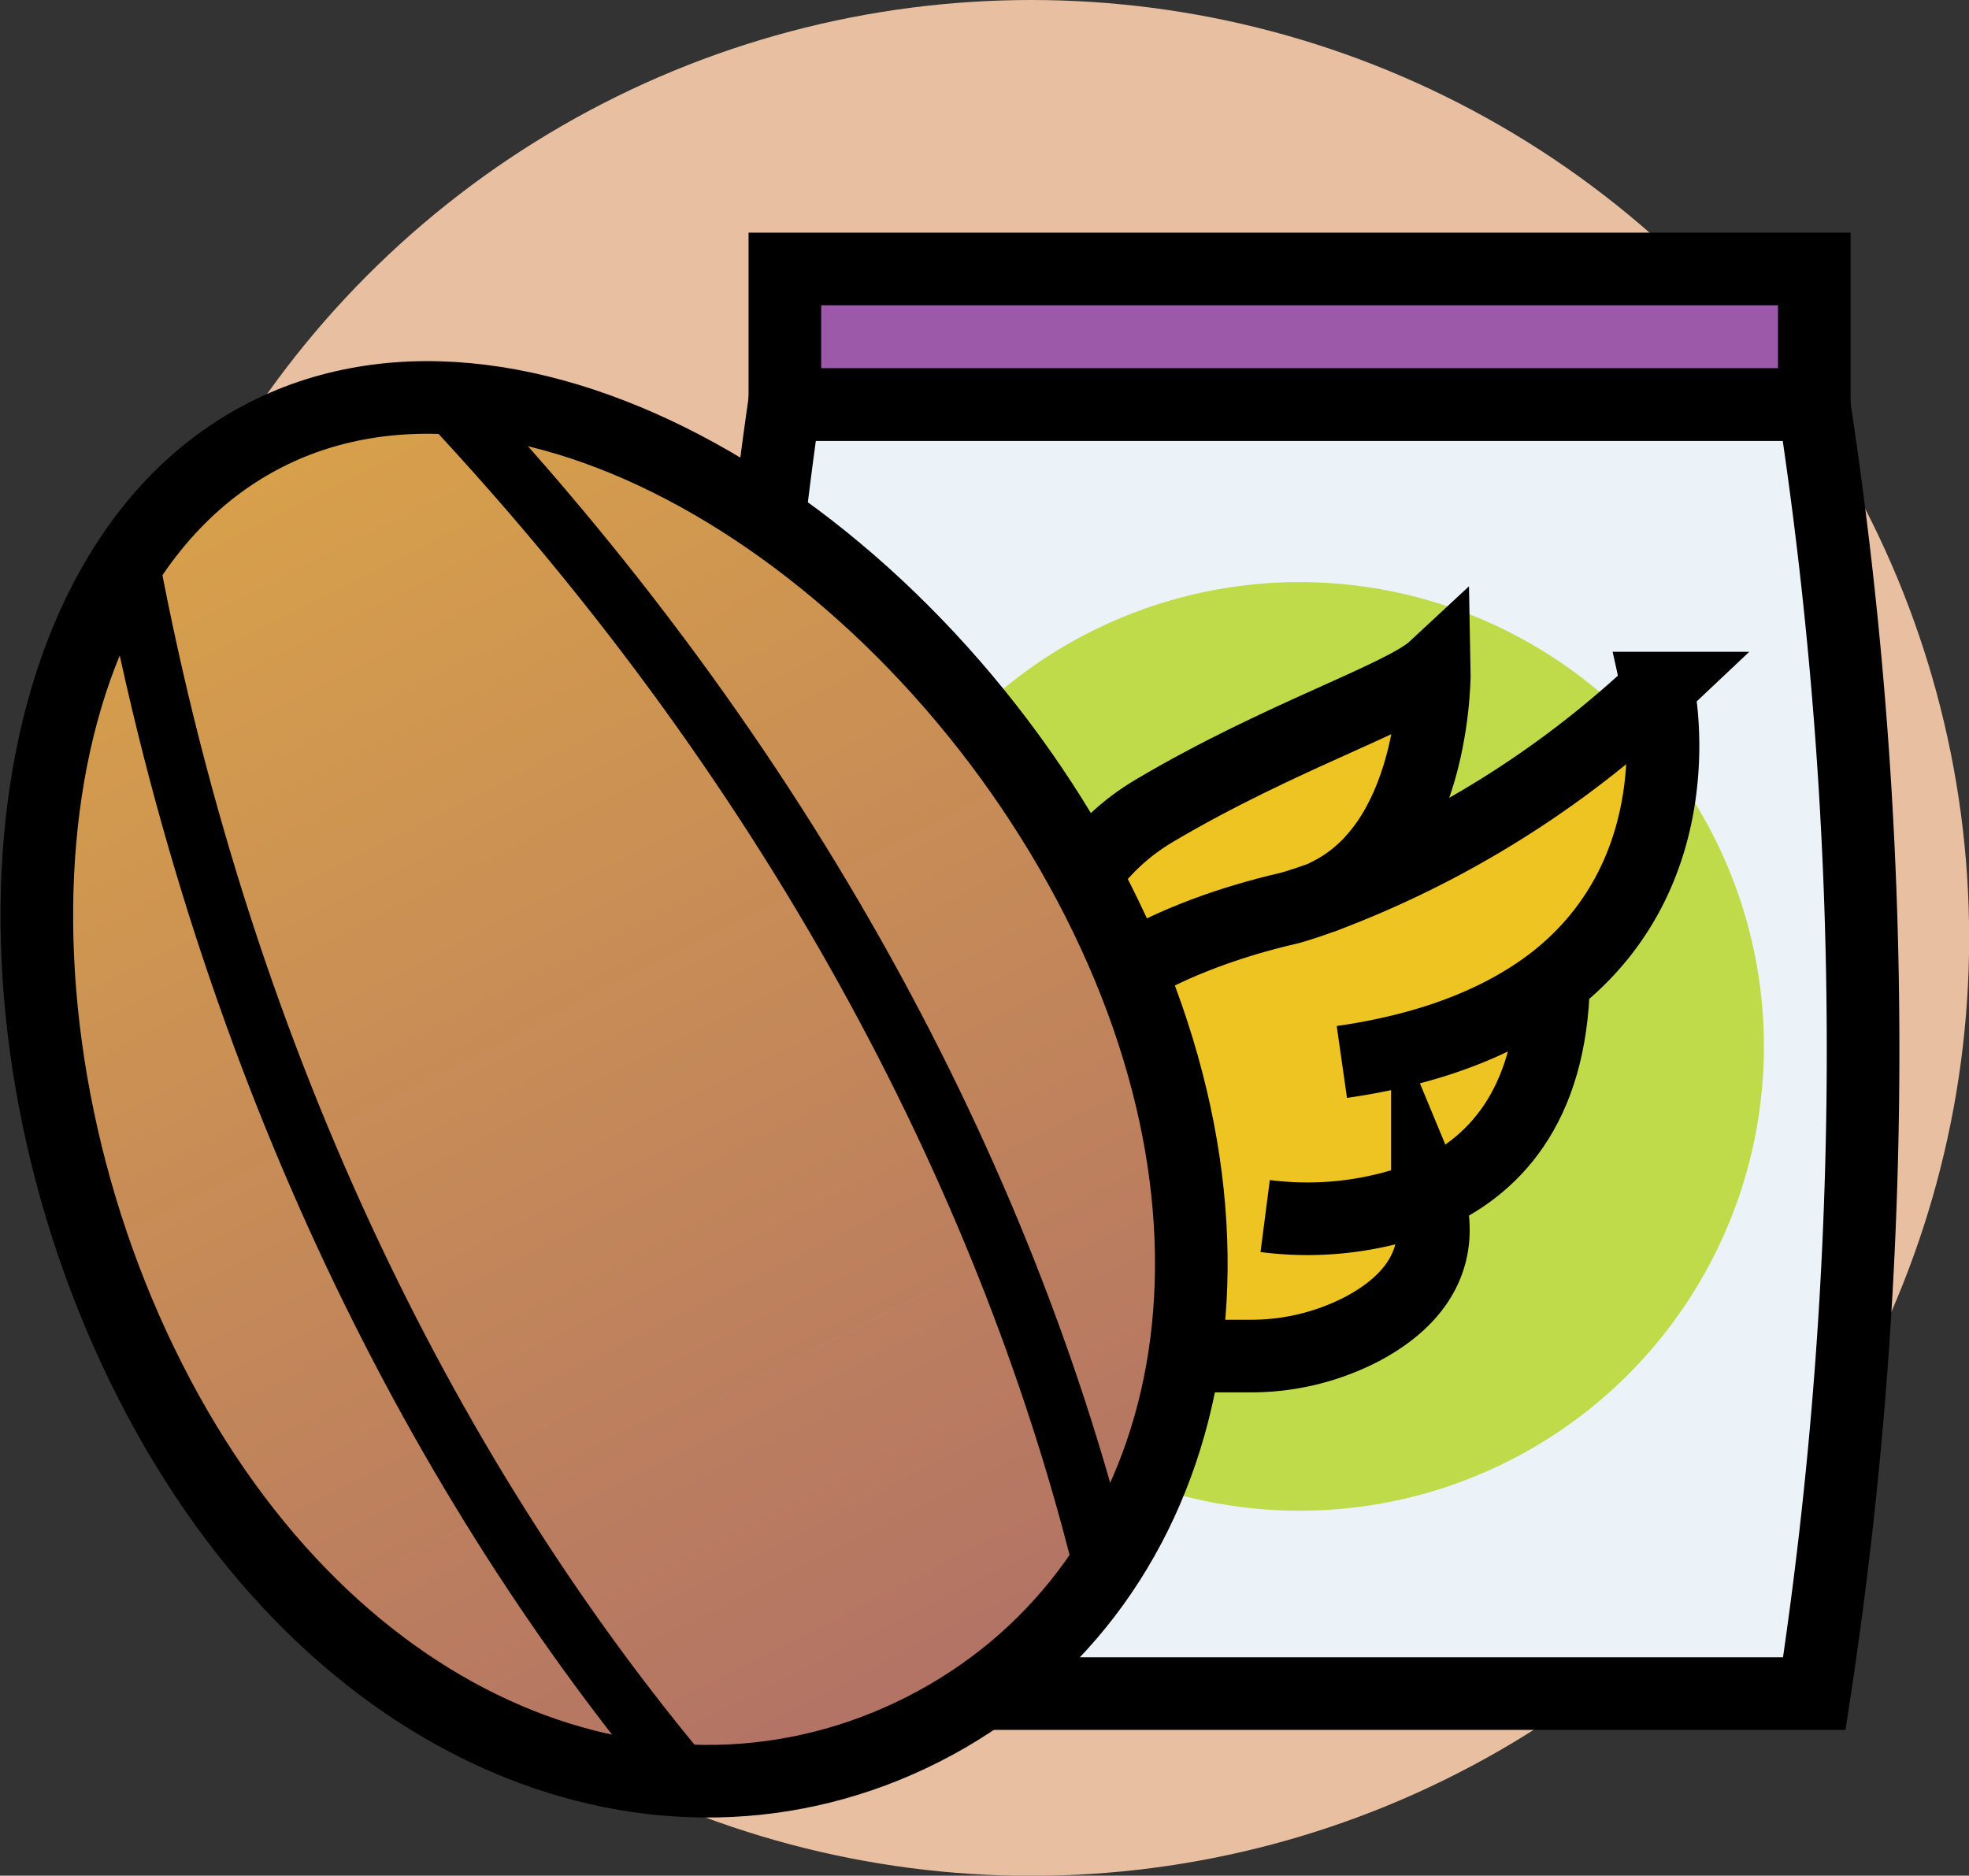 <svg xmlns="http://www.w3.org/2000/svg" xmlns:xlink="http://www.w3.org/1999/xlink" viewBox="0 0 135.57 129.15"><rect x="0" y="0" width="135.57" height="129.15" fill="#333333" stroke="none"/><defs><style>.cls-1{fill:#e8bfa0;}.cls-2{fill:#ebf3f9;}.cls-2,.cls-3,.cls-6,.cls-7,.cls-8{stroke:#000;stroke-miterlimit:10;}.cls-2,.cls-3,.cls-6,.cls-7{stroke-width:5px;}.cls-3{fill:#9c59a9;}.cls-4{fill:#bfdb49;}.cls-5,.cls-6{fill:#edc422;}.cls-7{fill:url(#linear-gradient);}.cls-8{fill:none;stroke-width:4px;}</style><linearGradient id="linear-gradient" x1="133.89" y1="-4.8" x2="133.89" y2="95.2" gradientTransform="translate(-98.95 94.8) rotate(-26.92)" gradientUnits="userSpaceOnUse"><stop offset="0" stop-color="#d8a14a"/><stop offset="1" stop-color="#b27266"/></linearGradient></defs><g id="Layer_2" data-name="Layer 2"><g id="씨앗"><circle class="cls-1" cx="71" cy="64.58" r="64.58"/><path class="cls-2" d="M124.92,116.61H54a311.62,311.62,0,0,1,0-88.76h70.9A294.12,294.12,0,0,1,124.92,116.61Z"/><rect class="cls-3" x="54.04" y="18.52" width="70.88" height="9.33"/><circle class="cls-4" cx="89.48" cy="72.05" r="31.97"/><polygon class="cls-5" points="67.12 79.67 76.44 59.37 102.66 63.87 107.16 71.99 99.15 82.41 93.67 90.64 67.12 79.67"/><path class="cls-6" d="M98.26,82.35c4.44-1.91,8.54-6,8.71-14.79"/><path class="cls-6" d="M71,72.24v-.19a26,26,0,0,0-6.35,18.62,2.85,2.85,0,0,0,2.85,2.7H86a16.59,16.59,0,0,0,7.76-1.85c2.94-1.55,5.79-4.25,4.69-8.75l-.17-.41h0a22.68,22.68,0,0,1-11.17,1.37"/><path class="cls-6" d="M92.39,73.12c6.58-.94,11.24-3,14.53-5.52,10-7.76,7.23-20.22,7.23-20.22a68.77,68.77,0,0,1-23.1,14.4"/><path class="cls-6" d="M88.79,62.52s.83-.22,2.26-.74l.77-.4C99,57.47,98.76,46,98.76,46c-2.15,2-10.6,4.67-19.31,9.84C71.38,60.63,71,70.61,71,72.05,74.61,68.05,80.2,64.5,88.79,62.52Z"/><path class="cls-7" d="M75.56,61.93c12.5,24.62,6,48-12,57.14s-40.73.62-53.23-24-10.06-56,8-65.15S63.05,37.31,75.56,61.93Z"/><path class="cls-8" d="M8.92,38.42c6.72,35.83,21.56,64.16,38.33,84.16"/><path class="cls-8" d="M30.62,27.4C55.57,54,69.69,82.68,75.94,108"/></g></g></svg>